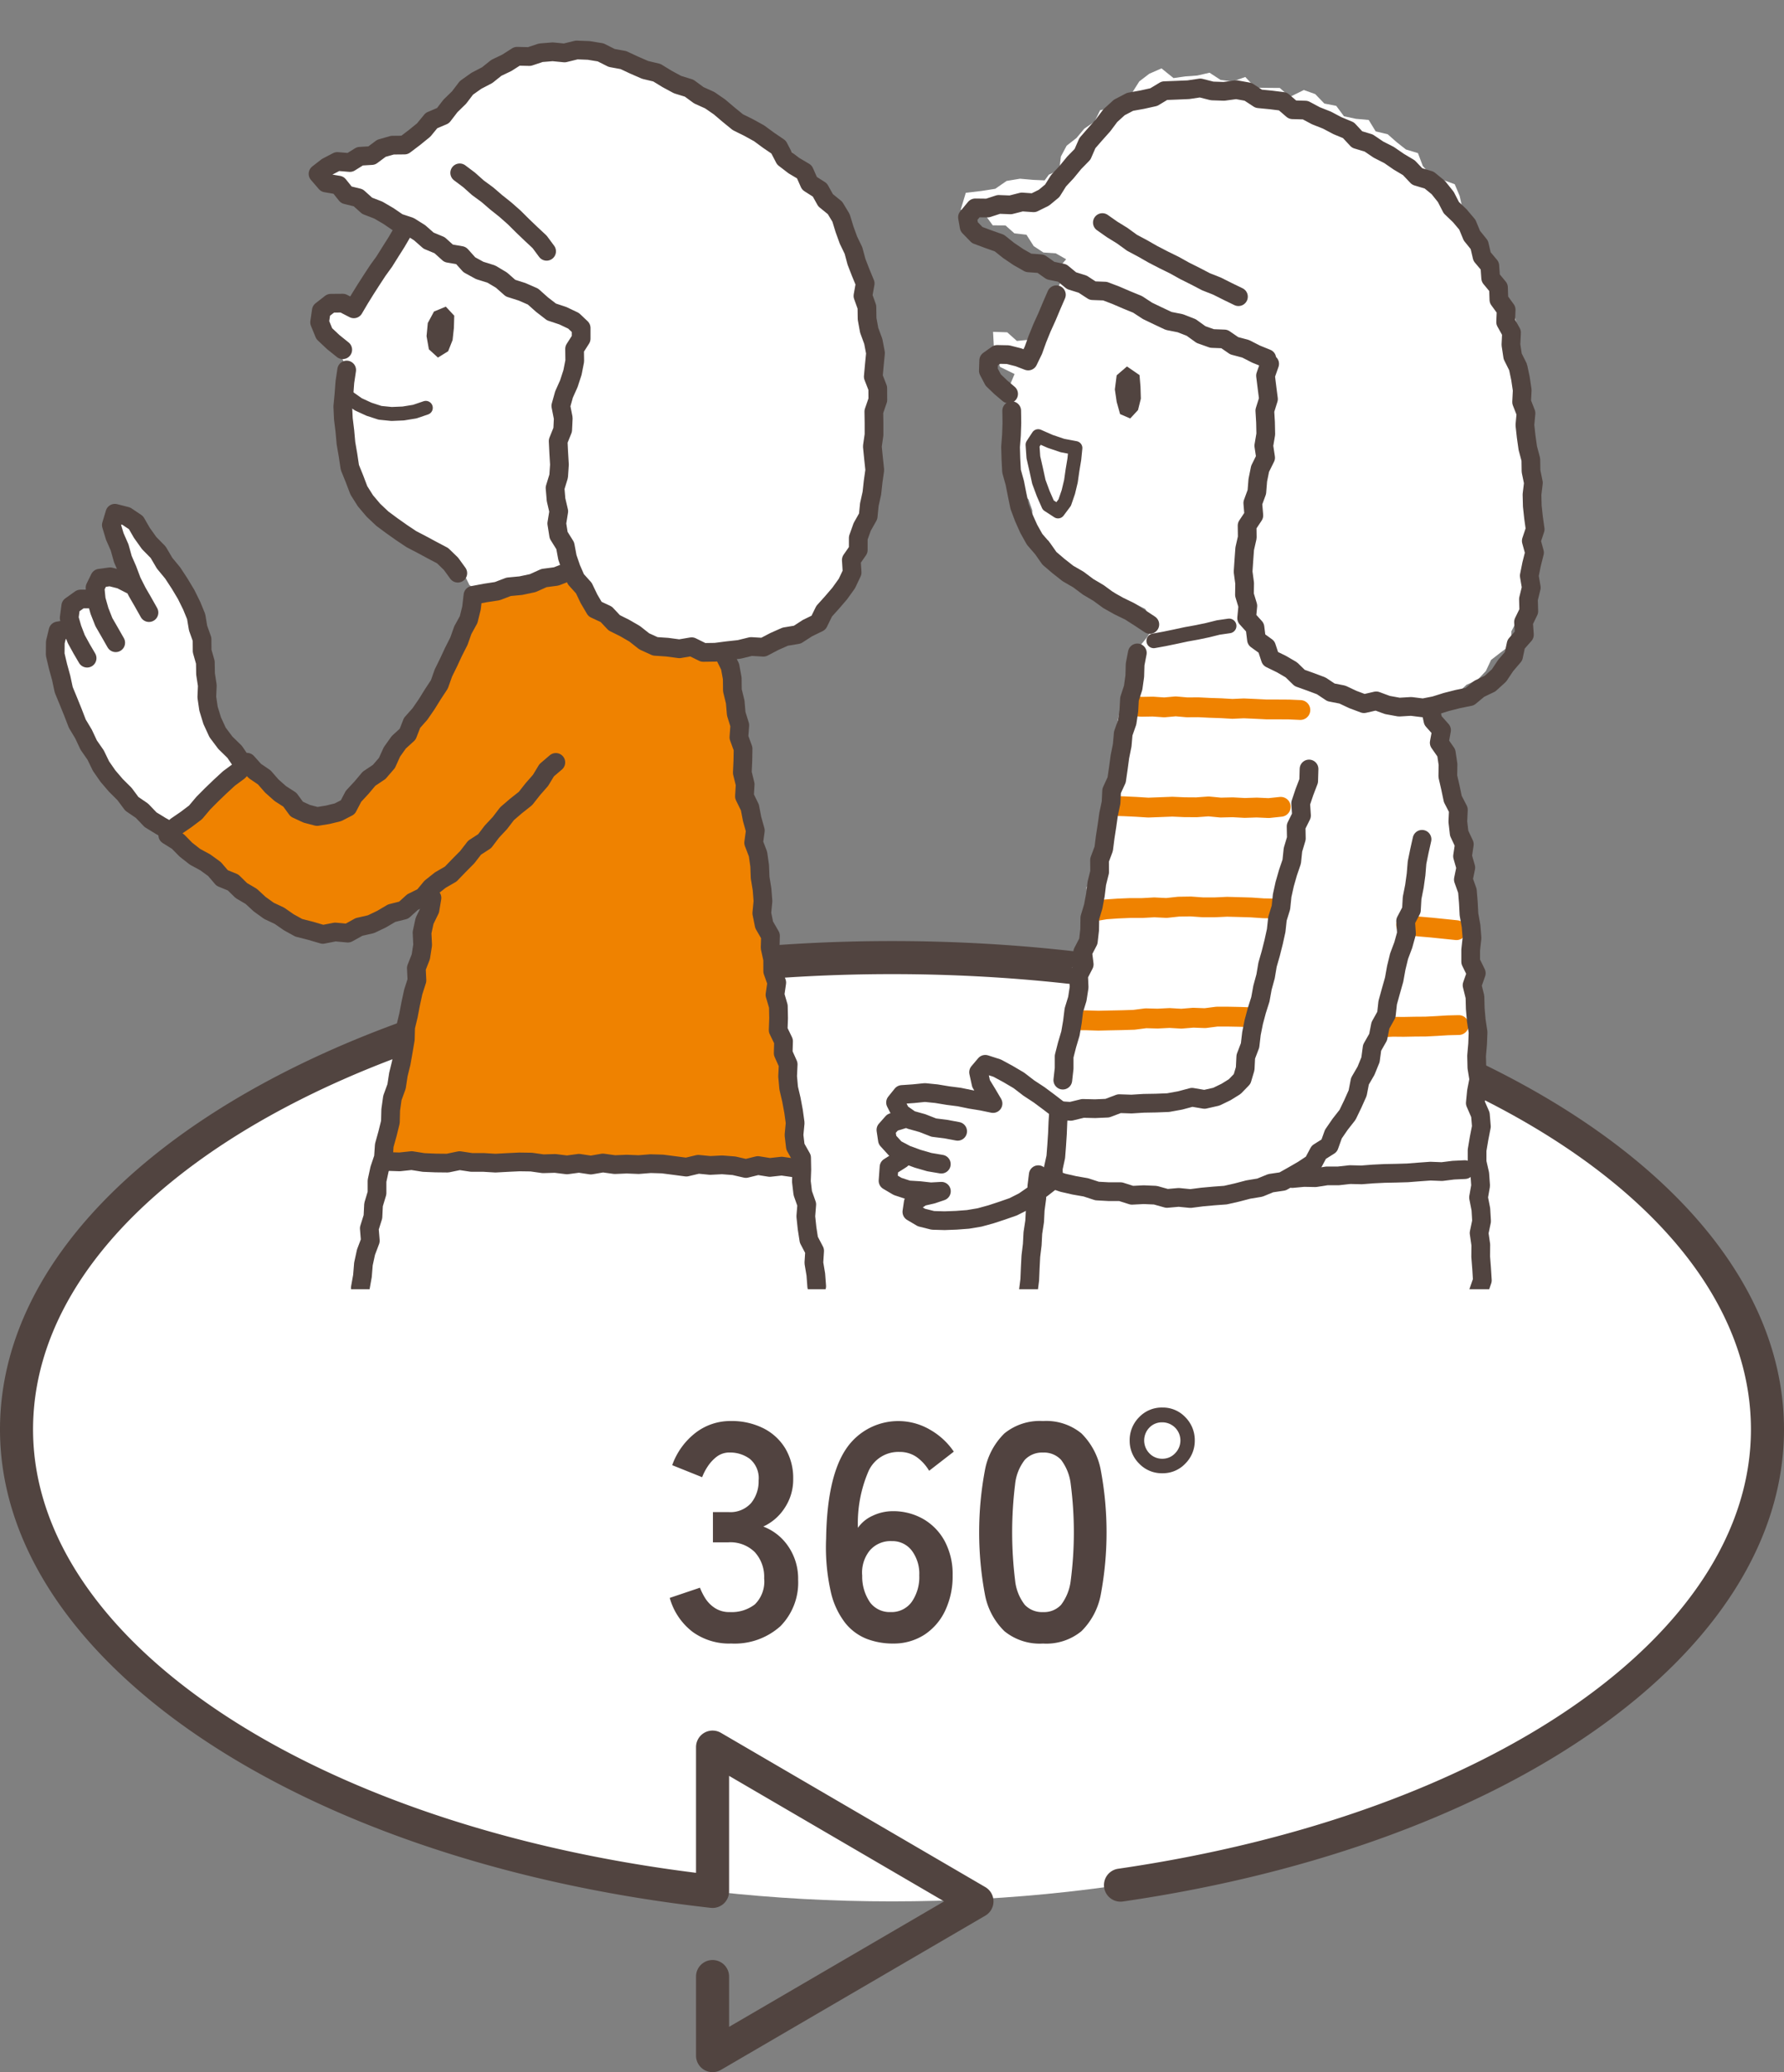 <svg id="グループ_25796" data-name="グループ 25796" xmlns="http://www.w3.org/2000/svg" xmlns:xlink="http://www.w3.org/1999/xlink" viewBox="0 0 154 178.839">
  <rect x="0" y="0" width="154" height="178.839" fill="#808080" stroke="none"/>
  <defs>
    <clipPath id="clip-path">
      <rect id="長方形_3013" data-name="長方形 3013" width="154" height="178.839" fill="none"/>
    </clipPath>
    <clipPath id="clip-path-2">
      <rect id="長方形_3014" data-name="長方形 3014" width="138.106" height="111.272" transform="translate(0.21)" fill="none"/>
    </clipPath>
  </defs>
  <g id="グループ_25793" data-name="グループ 25793">
    <g id="グループ_25792" data-name="グループ 25792" clip-path="url(#clip-path)">
      <path id="パス_20895" data-name="パス 20895" d="M152.324,123.265C152.324,145.817,118.6,164.1,77,164.1S1.677,145.817,1.677,123.265,35.4,82.431,77,82.431s75.324,18.282,75.324,40.834" fill="#fff"/>
      <path id="パス_20896" data-name="パス 20896" d="M61.51,178.839a1.428,1.428,0,0,1-1.427-1.427v-6.824a1.427,1.427,0,1,1,2.854,0v4.341L81.5,164.1,62.937,153.267v9.972a1.427,1.427,0,0,1-1.586,1.418C25.8,160.665,0,143.3,0,123.372c0-23.243,34.542-42.153,77-42.153s77,18.91,77,42.153c0,19.1-23.468,35.853-57.069,40.737a1.427,1.427,0,0,1-.411-2.825c32.163-4.674,54.626-20.263,54.626-37.912,0-21.67-33.261-39.3-74.146-39.3S2.853,101.7,2.853,123.372c0,18.165,23.97,34.119,57.23,38.262v-10.85a1.428,1.428,0,0,1,2.146-1.233l22.825,13.315a1.428,1.428,0,0,1,0,2.466L62.229,178.645a1.432,1.432,0,0,1-.719.194" fill="#514440"/>
      <path id="パス_20897" data-name="パス 20897" d="M63.06,141.848a5.392,5.392,0,0,1-3.262-1,5.567,5.567,0,0,1-1.984-2.941l2.609-.88a5.209,5.209,0,0,0,.427.865,2.8,2.8,0,0,0,.825.865,2.265,2.265,0,0,0,1.331.374,3.264,3.264,0,0,0,2.158-.666,2.763,2.763,0,0,0,.8-2.237,3.172,3.172,0,0,0-.8-2.263,2.989,2.989,0,0,0-2.291-.853H61.542V130.5h1.331a2.388,2.388,0,0,0,1.971-.786,2.951,2.951,0,0,0,.64-1.93,2.154,2.154,0,0,0-.76-1.877,2.86,2.86,0,0,0-1.718-.547,1.808,1.808,0,0,0-1.17.386,3.523,3.523,0,0,0-.786.879,4.741,4.741,0,0,0-.44.865l-2.583-1.037a6.11,6.11,0,0,1,2.038-2.811,4.9,4.9,0,0,1,3-1,6.1,6.1,0,0,1,2.836.627,4.644,4.644,0,0,1,1.89,1.743,4.982,4.982,0,0,1,.68,2.637,4.4,4.4,0,0,1-.732,2.489,4.349,4.349,0,0,1-1.851,1.612,4.551,4.551,0,0,1,2.171,1.731,4.92,4.92,0,0,1,.838,2.849,5.358,5.358,0,0,1-1.531,4.021,5.906,5.906,0,0,1-4.3,1.491" fill="#514340"/>
      <path id="パス_20898" data-name="パス 20898" d="M77.068,141.848a6.327,6.327,0,0,1-2.2-.386,4.471,4.471,0,0,1-1.878-1.358,6.811,6.811,0,0,1-1.278-2.743,17.5,17.5,0,0,1-.4-4.567q.081-5.272,1.7-7.709a5.422,5.422,0,0,1,7.3-1.677,6.126,6.126,0,0,1,2.023,1.877l-2.13,1.651a3.893,3.893,0,0,0-1.1-1.2,2.566,2.566,0,0,0-1.479-.426,2.818,2.818,0,0,0-2.649,1.65,11.309,11.309,0,0,0-.919,4.9,3.073,3.073,0,0,1,1.292-1.052,4.029,4.029,0,0,1,1.69-.385,5.214,5.214,0,0,1,2.664.679,4.874,4.874,0,0,1,1.851,1.917,6.035,6.035,0,0,1,.679,2.942,6.918,6.918,0,0,1-.64,3.036,5.041,5.041,0,0,1-1.8,2.091,4.875,4.875,0,0,1-2.729.758m-.187-2.716a2.144,2.144,0,0,0,1.825-.878,3.752,3.752,0,0,0,.651-2.291,3.324,3.324,0,0,0-.651-2.143,2.1,2.1,0,0,0-1.718-.812,2.364,2.364,0,0,0-1.917.825,3.039,3.039,0,0,0-.64,2.157,3.924,3.924,0,0,0,.693,2.33,2.115,2.115,0,0,0,1.757.812" fill="#514340"/>
      <path id="パス_20899" data-name="パス 20899" d="M90.035,141.848a4.83,4.83,0,0,1-3.328-1.065,5.921,5.921,0,0,1-1.691-3.2,29.086,29.086,0,0,1,0-10.665,5.936,5.936,0,0,1,1.691-3.21,4.839,4.839,0,0,1,3.328-1.065,4.789,4.789,0,0,1,3.315,1.065,6,6,0,0,1,1.679,3.21,29.144,29.144,0,0,1,0,10.665,5.985,5.985,0,0,1-1.679,3.2,4.779,4.779,0,0,1-3.315,1.065m0-2.716a2.011,2.011,0,0,0,1.559-.625,4.282,4.282,0,0,0,.837-2.117,32.246,32.246,0,0,0,0-8.282,4.278,4.278,0,0,0-.837-2.117,2.013,2.013,0,0,0-1.559-.627,2.046,2.046,0,0,0-1.57.627,4.1,4.1,0,0,0-.839,2.117,33.883,33.883,0,0,0,0,8.282,4.1,4.1,0,0,0,.839,2.117,2.044,2.044,0,0,0,1.57.625" fill="#514340"/>
      <path id="パス_20900" data-name="パス 20900" d="M100.34,127.149a2.688,2.688,0,0,1-2.01-.838,2.753,2.753,0,0,1-.813-1.984,2.786,2.786,0,0,1,.813-2.012,2.687,2.687,0,0,1,2.01-.837,2.658,2.658,0,0,1,1.984.837,2.793,2.793,0,0,1,.812,2.012,2.76,2.76,0,0,1-.812,1.984,2.659,2.659,0,0,1-1.984.838m0-1.252a1.472,1.472,0,0,0,1.093-.466,1.565,1.565,0,0,0-1.119-2.676,1.491,1.491,0,0,0-1.093.453,1.59,1.59,0,0,0,0,2.223,1.5,1.5,0,0,0,1.119.466" fill="#514340"/>
    </g>
  </g>
  <g id="グループ_25795" data-name="グループ 25795">
    <g id="グループ_25794" data-name="グループ 25794" clip-path="url(#clip-path-2)">
      <path id="パス_20901" data-name="パス 20901" d="M30.926,111.395l2.446-11.647,34.986,1L70.4,111.515s-39.484-.657-39.471-.12" fill="#fff"/>
      <path id="パス_20902" data-name="パス 20902" d="M27.847,14.888l.986-.621,1.08-.028.946-.369.782-.745,1.023-.2.912-.456.945-.39.753-.749,1.03-.258.843-.583.828-.6.907-.5.687-.779.659-.786.664-.754.72-.758,1.079-.148.961-.335.942-.421.978-.337L46.6,4.944l1.02-.148,1.047.238L49.676,4.8l1.012.3,1.007.079L52.764,4.9l.979.367.921.5,1.009.177.995.267.9.467.872.517,1.058.134.819.623.831.587.954.356.932.4.843.56.866.524.71.753.877.506.752.673.931.459.7.739.759.68.706.737.453.929.559.841.178,1.039.66.837.6.869.309,1.011.335.992.41.958.246,1.018.305,1,.431.973.024,1.064.21,1.027.1.99-.026,1,.026.994.5.979L75.2,32.451l.043,1,.229,1-.381.993.173,1-.281.992.089,1.006.027,1.006-.071,1,.144,1.017-.077,1-.463.956.1,1.024-.43.938.076,1.038-.393.926-.34.946-.661.782-.454.882-.282,1.018-.727.718-.745.683-.644.77-.7.73-.883.5-.814.589-.977.269-.9.418-.919.522-1.029.07H62.883l-1.009-.489-1.034-.182-1.049-.057-1.09.129L57.67,55.4l-1.051-.175-.956-.5-1.038-.253L53.668,54l-.734-.82-.965-.459-.782-.716-.707-.8-.462-.963-.4-.793-1,.147-1.118-.1-.969.562-1.083.042-.992.466-1.041.26L42.3,50.8l-1.018.238-.759-.544-.456-.928-.761-.651-.8-.6-.724-.683-.758-.658-.839-.519-.9-.421-.718-.715-.953-.334-.728-.683-1.016-.3-.571-.85-.645-.8.038-1.083-.393-.972-.067-1.049-.349-.99-.362-1,.074-1.062.1-1.046.024-1.033L29.6,33.051l.484-.962-.431-.9-.367-.908-.357-1.006-.954-.495-.312-1.015-.16-1,.444-.72h.821l.967.008.806.827.407-1.012.723-.69.576-.789.567-.792.471-.864.54-.819.34-.957.756-.765-.922-.509-.606-.8-.75-.608-1-.286-.487-.941-.825-.518-.929-.389-.754-.6Z" fill="#fff"/>
      <path id="パス_20903" data-name="パス 20903" d="M41.234,51.071l-.387,1.04-.254,1.028-.469.95-.269,1.028-.355,1-.747.826-.412.969-.11,1.119-.749.807L37.213,60.9l-.58.894-.932.649-.576.907-.425,1.04L33.766,65l-.6.9-.651.866-.727.794-.749.754-.708.691-.808.58-.867.513-1.009.157-.9-.357-.649-.554-.842-.706-.936-.583-.721-.8-.928-.55-.73-.85-.826.586-.794.609-.764.644-.8.6-.639.8-.976.377-.8.6-.624.834-.939.5L14.7,72.728l1.017.543.877.553.8.677.935.483.937.485.775.718.884.511.874.521.834.59.979.339.874.518.721.85,1.057.152,1.013.171.917.5.984-.18.98,0,.927-.3.978-.2.791-.633.9-.382.919-.358.834-.52.926-.346.832-.639-.09,1.037-.364.963-.261.979.031,1.028-.384.962-.1,1.008-.2.99-.194.993.034,1.03-.075,1.009-.315.969-.2.989-.038,1.02-.266.98.045,1.032-.135,1-.623.923.3,1.077-.58.926.129,1.05-.174,1-.226,1-.3,1.081,1.116.184,1.032-.217,1.018.291,1.041-.458,1.02.354,1.03-.052,1.031-.1,1.018.295,1.033-.2,1.019.284,1.028.04,1.039-.28,1.02.317,1.025.09,1.029,0,1.039-.313,1.028.11,1.023.218,1.029.03,1.028.092,1.027.009,1.036-.359,1.018.325,1.038-.2,1.025.177,1.025.179,1.032.047,1.041-.346,1.029.161,1.018.353,1.041-.244,1.035.032,1.035.111,1.092.044.118-1.233-.1-1.008-.23-.988-.1-1.005-.373-.967-.019-1.014.067-1.025-.393-.962-.015-1.013-.046-1.009-.363-.967-.084-1.006-.241-.986.245-1.054-.115-1-.521-.947.115-1.033-.149-1-.051-1.012-.447-.959.167-1.043-.191-.994-.179-1V76.566l-.32-.977-.284-.982-.182-1L64.668,72.6l.123-1.038-.169-1-.308-.975-.261-.982L63.972,67.6l-.155-1,.2-1.047-.349-.976.158-1.044-.131-1.006-.572-.941.047-1.031.131-1.044-.286-.991-.259-.988L62.1,56.165l-1.094-.159-1.094.28-1.047-.31-1.041-.295-1.082-.059-1.078-.169-1-.436-.95-.548-.664-.914-.833-.728-.649-.9L50.7,51.2l-.567-.955-.515-.812-.978.284-1.086.04-1.035.276-1.1-.048L44.4,50.37l-1.016.368-1.08.085Z" fill="#ef8200"/>
      <path id="パス_20904" data-name="パス 20904" d="M21,65.472l-.834.958-.786.915-.711.717-.708.728-.76.677-.75.692-.786.655-.84.559-.859-.234-.87-.4-.762-.585-.7-.654-.55-.857-.636-.794-.414-.939-.547-.849-.5-.878-.616-.814-.551-.852-.54-.864-.284-1-.5-.886-.473-.9-.493-.9-.255-.995L4.96,57l-.369-.963.119-.982.69-1.05.551-1.43,1.016-.541.79-.817.173-.788.491-.631.963-.09.97.1.993-.125-.486-.964-.249-1.047-.458-.969-.345-1.016-.366-1,1.262-.368.674.888L12.1,46l.821.7.847.673.7.825.355,1.024.441.977.492.949.394,1,.5.954.465.973.27,1.041.119,1.027.3,1.022-.039,1.062.254,1.034.108,1.052-.075,1.083.456,1.182.552,1.112.515.663.693.517Z" fill="#fff"/>
      <path id="パス_20905" data-name="パス 20905" d="M123.859,60.386l.276.888.39.935.008,1.021-.2,1.061.648.891-.195,1.058.664.893-.475,1.1.358.95.212.978.823.875-.794,1.138.613.918.141.992L126,75.142l1.011.886.053,1.007-.353,1.044.094,1,.119,1,.244.995-.308,1,.161,1,.18,1,.086,1-.285,1,.138.993.238.992-.4,1,.269.991.049,1,.153,1-.044,1-.2,1.01.263.99-.088,1.007.346.985-.267,1.02-.424,1.031.371.98-.38,1.03.876.941.228.989-.272,1.02.005.966-.123.967-.391.968.781.958.114.961-.717.974-.051.968-.13.972.208.7-.771.577-1.023-.223-1.022-.3-1.024.063-1.027.606-1.023-.5-1.025-.022-1.028-.1-1.031.492-1.027-.248-1.026-.054-1.028.318-1.024-.379-1.028.077-1.028-.08-1.027-.521-1.029.239-1.03.512-1.028-.109-1.027-.385-1.031.266-1.029.07-1.028-.336-1.029-.21-1.026-.038-1.025-.045-1.031.9-1.03-.438-1.028-.065-1.031.4-1.03-.554-1.033.453-1.032-.144-1.028-.006-1.034.257-1.036.1-1.034-.738-1.135.333.6-1.072.083-1.005-.756-1.062.895-.955-.476-1.045.555-.978-.357-1.034.025-1.013.209-1-.452-1.05.564-1-1.1.149-.69.942-.985.256-.968.3-.93.4-1.033.11-.939.379-1.018.1-.915.539-1.019-.045-.749-.547.2-1.562-1.034-.376-1-.229-1.172-.181.042-1.551,1.307-.6-.394-.751-.872-.722.456-1.205.975-.952.194-.913-.771-.786,1.2.212.86-1.184,1.1.511.981.571,1.085.012.99.56,1.078.078.824-.441-.454-.478.257-1.157-.6-.842L85.8,92l1.015.02.6.954.831.622.8.671,1.064.292.739.256.209-.593.16-.925.373-.891.01-.958-.233-1,.916-.8-.434-1.1.241-.982.5-.937.267-.98.214-.992-.552-1.125.978-.854.294-.974L94,80.714l-.372-1.093.674-.909-.421-1.1-.093-1.044.954-.86-.315-1.083.738-.9L94.639,72.6l.868-.876.02-1.025.1-1.013-.4-1.1.207-.989.482-.942-.056-1.041.32-.972.709-.9L96.4,62.622l.195-1,.411-.96-.062-1.038.75-.9.062-1.024.1-1.02.473-.838L99,55.023l.721-1.12-.863-1.348L98,52.121l-1.1-.178-.769-.841-1.107-.184-.7-.964L93.126,49.9l-.614-1.068-1.16-.166-.945-.7.138-1.268L89.5,46.119l-.394-.936.006-1.128-.326-.953-.749-.768-.792-.9.421-1.1.212-1.075.05-1.074-.008-1.073-.064-1.074-.55-1.051-.344-1.239.619-1.467-1.25-.613-.374-.961-.164-.773-.069-1.294,1.221.04.835.746.919-.09.642-.715.273-.935.555-.8.5-.826.461-.85.426-.869-.212-1.165.688-.8-.9-.514-1.064-.07-.836-.551-.625-.982-1.042-.119-.767-.683-1.1-.008-.663-.911-.99-.245L82.929,18.1l.442-1.461,1.353-.158,1.19-.188.981-.677,1.154-.192,1.138.1.991.043.363-.493.9-.407.138-1.159.5-.937.848-.662.67-.8.886-.611.482-.983,1.192-.274.731-.721.86-.548.6-.948.858-.657,1.056-.465,1.039.836,1.015-.143,1.032-.075,1.066-.244.949.622,1.019.135,1.115-.388.875.923,1.047.015,1.055.008.876.77,1.2-.592.983.351.786.815,1.027.2.67.9,1.025.218,1.11.1.6.984,1.041.252.77.679.8.632,1.041.316.416,1.108.67.759,1,.418,1.088.4.421,1,.241,1.055.439.887.61.887.234,1.039.665.855.531.909-.219,1.243.463.931,1.106.677-.179,1.188.877.808.294,1.016-.457,1.2.411.971.821.92-.468,1.129.412,1.01.288,1.037.091,1,.036,1.007.119,1.007.017,1.008.1,1.005-.24,1.014-.512,1.015-.083,1,.35,1,.507,1.007-.227,1.006.3,1.013-.578.989-.132,1-.076,1-.005,1-.156.982.267,1.084-.915.779-.462.906-.032,1.167-.892.659-.829.641-.454.963-.712.756-.953.428-.782.725-.911.622Z" fill="#fff"/>
      <path id="パス_20906" data-name="パス 20906" d="M70.5,111.008l-.077-1.016-.168-1,.067-1.037-.5-.955-.156-1.006-.107-1.013.082-1.034-.344-.973-.119-1.006.037-1.029-.019-1.022-.536-.949-.119-1.01.1-1.043L68.5,95.9l-.187-1-.232-.994-.092-1.013.049-1.033-.431-.964.031-1.03-.464-.96.037-1.034-.022-1.026-.291-.99.153-1.051-.349-.979L66.7,82.8l-.219-1,.03-1.034-.55-.951-.2-1,.1-1.044-.08-1.018-.164-1.007-.041-1.025-.144-1.011-.374-.977.144-1.052-.277-.992-.193-1-.469-.96.061-1.037-.246-1,.047-1.038.018-1.034-.359-.983.076-1.044-.307-.99-.087-1.018-.245-1L63.21,58.55l-.184-1.013-.479-.971" fill="none" stroke="#514440" stroke-linecap="round" stroke-linejoin="round" stroke-width="1.616"/>
      <path id="パス_20907" data-name="パス 20907" d="M68.5,100.788l-1.023-.145-1.029.114-1.025-.164-1.034.255-1.027-.236-1.028-.08-1.03.052-1.026-.1-1.032.245-1.026-.136-1.029-.132-1.031-.031-1.031.082L54.1,100.47l-1.03.043-1.029-.141-1.035.18-1.027-.155-1.034.139-1.03-.127-1.029.031-1.024-.145-1.028-.015-1.035.049-1.031.056-1.03-.062-1.035,0-1.03-.155-1.038.215-1.029-.011-1.034-.043-1.034-.164-1.042.111-1.039-.034" fill="none" stroke="#514440" stroke-linecap="round" stroke-linejoin="round" stroke-width="1.616"/>
      <path id="パス_20908" data-name="パス 20908" d="M37.288,77.494l-.17,1.02-.469.965-.217,1.012.052,1.063-.158,1.02-.386.981.051,1.061-.319.995-.219,1.013-.195,1.018-.243,1.009-.027,1.044-.172,1.018-.18,1.02-.247,1.005-.156,1.027-.362.992-.144,1.03L33.7,96.838,33.45,97.85l-.28,1.006L33.1,99.9l-.336,1-.219,1.015v1.055l-.3,1-.052,1.046-.314,1,.088,1.065-.374.99-.221,1.017-.084,1.035-.185,1.032" fill="none" stroke="#514440" stroke-linecap="round" stroke-linejoin="round" stroke-width="1.616"/>
      <path id="パス_20909" data-name="パス 20909" d="M47.981,65.8l-.789.674-.532.876-.67.765-.63.8-.811.641-.777.667-.621.811-.694.743-.62.818-.87.564-.629.813-.718.726-.711.737-.9.521-.8.634-.667.809-.931.459-.767.695-1.031.258-.871.514-.915.438L30.992,80l-.965.536-1.092-.1-1.067.207-1.037-.305-1.042-.266-.864-.477-.809-.562-.9-.422-.8-.575-.731-.675-.851-.5-.715-.7-.943-.385-.661-.773-.8-.58-.881-.478-.78-.61-.7-.712-.872-.544.717-.759.857-.587.823-.621.665-.79.721-.727.742-.713.76-.7.836-.617.717-.781L22,66.54l.811.551.646.741.731.651.834.539.594.811.857.4.9.236.92-.149.882-.215.848-.437.49-.94.689-.742.653-.776.879-.589.667-.772.432-.955.589-.828.767-.7.381-.976.681-.768.578-.839.538-.866.562-.855.344-.975.449-.914.429-.922.462-.911.341-.96.5-.907.247-1,.126-1.094,1.055-.2,1.04-.159.986-.375,1.052-.1,1.027-.218.973-.438,1.053-.138.989-.385" fill="none" stroke="#514440" stroke-linecap="round" stroke-linejoin="round" stroke-width="1.616"/>
      <path id="パス_20910" data-name="パス 20910" d="M50.167,28.308l0,.917-.567.888.014,1.047-.195.986-.312.961-.421.943-.273.981.208,1.06L48.572,37.1l-.39.968.049,1.019.062,1.013-.069,1-.31,1.013L48,43.13l.233,1-.17,1.046.16,1.013.569.913.186,1,.329.96.406.931.689.767.439.916.523.89.969.453.692.733.9.449.863.5.826.651.946.432,1.056.072,1.03.138,1.06-.18,1,.493,1.044-.015,1.038-.135,1.033-.112,1.011-.248,1.065.062.945-.495.939-.417,1.048-.174.874-.565.954-.465.487-.993.677-.752.669-.78.616-.858.45-.95-.068-1.08.6-.864,0-1.039.337-.949.518-.919.1-1.011.219-.986.109-1,.141-1-.109-1.023-.1-1.014.144-1,0-1.005-.016-1,.346-1.005L75.77,33.5l-.386-.992.092-1.015.1-1.022-.19-1-.356-.969-.18-.99-.016-1.019-.342-.958.192-1.072-.394-.953-.358-.926-.257-.961-.432-.893-.342-.942-.3-.98-.521-.863-.815-.663-.492-.886-.9-.574-.437-.991-.907-.537-.811-.622-.509-.978-.853-.58-.827-.608-.906-.5-.927-.458L62.9,9.9l-.787-.669-.847-.584-.941-.424-.836-.613-1-.308-.9-.486-.884-.541-1.013-.243-.941-.409-.936-.437L52.8,5l-.952-.479-1.027-.168-1.044-.04-1.045.257-1.024-.1-1.023.083L45.7,4.88l-1.062-.025-.884.564-.912.438-.787.63-.935.487-.857.609-.633.832-.744.725-.645.84-.995.424-.669.814-.808.657-.848.643-1.042.01-.95.269-.841.628-1.017.061-.867.541-1.084-.09-.893.465-.772.6.683.791,1.086.183.673.84,1.028.252.77.692.96.371.878.512.842.577.982.324.862.54L37,20.77l.946.393.778.7,1.072.187.718.8.895.491,1,.311.878.523.784.692.995.316.942.412.779.694.817.632.984.327.926.44Z" fill="none" stroke="#514440" stroke-linecap="round" stroke-linejoin="round" stroke-width="1.616"/>
      <path id="パス_20911" data-name="パス 20911" d="M39.683,14.918l.811.609.756.675.817.6.769.662.794.633.762.673.721.717.731.7.741.692.6.81" fill="none" stroke="#514440" stroke-linecap="round" stroke-linejoin="round" stroke-width="1.616"/>
      <path id="パス_20912" data-name="パス 20912" d="M34.7,20.091l-.49.837-.518.817-.513.82-.566.783-.532.812-.525.817-.513.829-.5.849-.953-.491-1.034.008-.818.637-.148,1.011.4.974.777.731.819.659" fill="none" stroke="#514440" stroke-linecap="round" stroke-linejoin="round" stroke-width="1.616"/>
      <path id="パス_20913" data-name="パス 20913" d="M29.926,31.935l-.156,1.043-.079,1.055-.1,1.053.049,1.058.129,1.052.094,1.052.18,1.041L30.2,40.34l.4.987.378.995.568.9.687.813.775.731.819.607.834.59.855.571.9.469.893.481.9.475.723.7.587.81" fill="none" stroke="#514440" stroke-linecap="round" stroke-linejoin="round" stroke-width="1.616"/>
      <path id="パス_20914" data-name="パス 20914" d="M36.757,35.2l-.953.324-.993.162-1.006.042-1-.1-.959-.312-.913-.42-.824-.581" fill="none" stroke="#514440" stroke-linecap="round" stroke-linejoin="round" stroke-width="1.204"/>
      <path id="パス_20915" data-name="パス 20915" d="M39.212,27.245l-.729-.78-1.022.424-.532.99-.107,1.135.2,1.134.782.713.883-.548.382-.967.113-1.044Z" fill="#514440"/>
      <path id="パス_20916" data-name="パス 20916" d="M20.884,65.812l-.629-.924-.8-.781-.672-.895-.469-1.02-.315-1.03-.146-.994.043-1.006-.153-.992-.017-1.006-.277-.978-.007-1.017L17.1,54.21l-.167-.993-.379-.929-.484-.98-.561-.937-.6-.917-.7-.848-.556-.946-.775-.787-.631-.884-.507-.88-.833-.56-.99-.253-.306,1.016.3.993.415.944.277,1,.41.946.364.97.466.922.517.894.5.889" fill="none" stroke="#514440" stroke-linecap="round" stroke-linejoin="round" stroke-width="1.616"/>
      <path id="パス_20917" data-name="パス 20917" d="M11.253,50.439l-.835-.427-.912-.231-.9.121-.4.814.1,1.022.281.99.379.962.516.894.506.888" fill="none" stroke="#514440" stroke-linecap="round" stroke-linejoin="round" stroke-width="1.616"/>
      <path id="パス_20918" data-name="パス 20918" d="M8.009,51.69,6.948,51.7l-.84.6-.136,1.034.265.919.346.9.46.838.476.813" fill="none" stroke="#514440" stroke-linecap="round" stroke-linejoin="round" stroke-width="1.616"/>
      <path id="パス_20919" data-name="パス 20919" d="M5.989,54.284l-.978.168-.236.976-.01,1.053.24,1.021.277,1.008.22,1.025.4.969.393.971.378.98.54.9.446.951.6.864.46.951.6.863.685.8.745.742.633.849.877.6.733.768.9.552.921.513" fill="none" stroke="#514440" stroke-linecap="round" stroke-linejoin="round" stroke-width="1.616"/>
      <path id="パス_20920" data-name="パス 20920" d="M125.927,88.468l-.951.023-.952.058-.948.049-.954.007-.955.019-.958-.009-.957.053" fill="none" stroke="#ef8200" stroke-linecap="round" stroke-linejoin="round" stroke-width="1.711"/>
      <path id="パス_20921" data-name="パス 20921" d="M125.73,80.278l-1.085-.112-1.086-.111-1.091-.094-1.087-.138" fill="none" stroke="#ef8200" stroke-linecap="round" stroke-linejoin="round" stroke-width="1.711"/>
      <path id="パス_20922" data-name="パス 20922" d="M110.1,78.411l-1.042-.02-1.044-.073-1.046-.032-1.042-.027-1.045.048-1.046,0-1.045-.074-1.05.016-1.047.113-1.051-.052-1.049.058-1.051,0-1.047.044-1.048.073-1.027.173" fill="none" stroke="#ef8200" stroke-linecap="round" stroke-linejoin="round" stroke-width="1.711"/>
      <path id="パス_20923" data-name="パス 20923" d="M108.1,87.8l-1.024-.038-1.019-.02h-1.019l-1.016.13L103,87.834l-1.02.085-1.024-.06-1.024.052-1.024-.028-1.022.132-1.02.032-1.026.02-1.027.024-1.032-.032-1.03,0" fill="none" stroke="#ef8200" stroke-linecap="round" stroke-linejoin="round" stroke-width="1.711"/>
      <path id="パス_20924" data-name="パス 20924" d="M110.558,69.633l-1.037.109-1.035-.047-1.037.034-1.042-.056-1.039.025-1.039-.1-1.044.076-1.041-.007-1.042-.046-1.038.04L99.12,69.7l-1.045-.066-1.048-.049-1.048-.03" fill="none" stroke="#ef8200" stroke-linecap="round" stroke-linejoin="round" stroke-width="1.711"/>
      <path id="パス_20925" data-name="パス 20925" d="M112.251,61.278l-.979-.043-.976-.006h-.975l-.975-.05-.98-.043-.981.044-.977-.057-.982-.033-.979-.048-.982.006-.976-.085-.985.088-.983-.068L98.534,61l-.985-.079" fill="none" stroke="#ef8200" stroke-linecap="round" stroke-linejoin="round" stroke-width="1.711"/>
      <path id="パス_20926" data-name="パス 20926" d="M109.6,31.4l-.357,1.02.125,1.008.13,1.012-.314,1,.06,1.014.021,1.014-.169,1,.155,1.032-.475.958-.2.99-.081,1.012-.35.954.09,1.072-.582.875.015,1.025-.221.971-.072.994-.067.993.133.988-.015,1,.289.953-.1,1.065.717.794.131,1.058.865.624.337,1.023.95.463.859.5.718.7.941.336.919.345.843.561.981.191.918.431.949.355,1.057-.242.961.355,1.016.185,1.031-.062,1.035.128,1.018-.2.987-.31.992-.252,1.032-.21.81-.672.945-.453.771-.7.579-.866.676-.791.222-1.042.716-.814-.076-1.1.455-.934-.03-1.039.245-1-.173-1.021.2-1,.252-1-.279-1.01.335-1-.14-1-.108-1-.026-1,.122-1.012-.206-1-.015-1.007-.263-.983-.14-.993-.11-1,.094-1.024-.378-.964.052-1.025-.149-1-.208-.987-.466-.933-.151-1,.051-1.049-.507-.909.044-1.063-.627-.862-.035-1.054L128.68,24l-.075-1.057-.671-.8-.234-1.007-.645-.8-.388-.941-.654-.775-.732-.7L124.809,17l-.647-.81-.791-.646-1.038-.313-.713-.754-.876-.522-.841-.579-.908-.462-.847-.572-1-.3-.743-.8-.949-.394-.908-.479-.958-.38-.912-.486-1.1-.03-.835-.719-1.047-.13-1.039-.1-.917-.6-1.022-.184-1.062.144-1.023-.034-1.02-.259-1.028.153-1.028.044-1.04.039L99.6,8.38l-1,.221-1.048.188-.933.488-.78.711-.627.838-.678.759-.668.768-.42.965-.718.734-.65.793-.7.752-.545.871-.714.591-.894.443-1.01-.071-.982.25-1.021-.039-.959.313-1.07-.012-.668.808.143.815.7.72.954.355.954.337.8.637.84.57.877.5,1.066.079.838.591,1.006.208.806.663.961.3.857.56,1.072.04.943.36.93.4.933.382.861.562.911.438.914.43,1.005.2.941.367.846.61.952.339,1.065.041.854.587.978.259.906.462.924.375" fill="none" stroke="#514440" stroke-linecap="round" stroke-linejoin="round" stroke-width="1.616"/>
      <path id="パス_20927" data-name="パス 20927" d="M106.906,25.605l-.924-.448-.919-.461-.957-.378-.913-.476-.922-.461-.9-.5-.926-.455-.918-.476-.9-.513-.913-.487-.838-.609L96,19.8l-.841-.591" fill="none" stroke="#514440" stroke-linecap="round" stroke-linejoin="round" stroke-width="1.616"/>
      <path id="パス_20928" data-name="パス 20928" d="M91.191,25.438l-.413.951-.4.952-.429.945-.392.963-.353.981-.449.929-.843-.323-.906-.228-.926-.019-.732.521-.03.889.419.8.651.623.677.574" fill="none" stroke="#514440" stroke-linecap="round" stroke-linejoin="round" stroke-width="1.616"/>
      <path id="パス_20929" data-name="パス 20929" d="M99.256,53.892l-.869-.573-.875-.56-.934-.453-.906-.51-.843-.618-.9-.533-.836-.626-.9-.52-.814-.639-.789-.674-.6-.854-.681-.788-.508-.91-.425-.951-.366-.974L87.8,42.692l-.2-1.015-.28-1.009-.055-1.044-.031-1.043.079-1.04.036-1.043-.016-1.052" fill="none" stroke="#514440" stroke-linecap="round" stroke-linejoin="round" stroke-width="1.616"/>
      <path id="パス_20930" data-name="パス 20930" d="M106.1,54.021l-.936.136-.917.228-.923.193-.932.168-.928.2-.932.192-.936.171" fill="none" stroke="#514440" stroke-linecap="round" stroke-linejoin="round" stroke-width="1.265"/>
      <path id="パス_20931" data-name="パス 20931" d="M98.178,56.349l-.191.989-.03,1.018-.14,1-.315.966-.055,1.015-.147,1-.338.966-.089,1.013-.2.991-.134,1-.145,1-.435.947-.049,1.018-.211.989-.141,1-.155,1-.127,1-.36.962.009,1.03-.245.985-.123,1.006-.186.995-.294.976-.014,1.023-.113,1-.488.938.131,1.054-.485.941.046,1.037-.155,1-.3.976L92.573,88.2l-.171,1-.291.98-.252.989,0,1.036-.114,1.017" fill="none" stroke="#514440" stroke-linecap="round" stroke-linejoin="round" stroke-width="1.616"/>
      <path id="パス_20932" data-name="パス 20932" d="M123.49,61.214l.209.973.739.831-.2,1.084.611.877.148.993L124.98,67l.224.976.206.98.482.934-.047,1.024.114,1,.446.95-.155,1.032.281.98-.21,1.032.348.977.083,1.005.054,1.024.181,1.013.081,1.019-.114,1.033,0,1.024.483.986-.364,1.041.249,1.006.027,1.018.088,1.016.154,1.014-.039,1.021-.089,1.022.025,1.016.165,1.013-.2,1.022-.1,1.02.44,1.01.085,1.017-.2,1.022-.172,1.023v1.019l.232,1.017.074,1.02-.18,1.022.2,1.019.061,1.023-.213,1.025.147,1.02-.01,1.023.08,1.02.064,1.024-.355,1.029.2,1.023-.031,1.027" fill="none" stroke="#514440" stroke-linecap="round" stroke-linejoin="round" stroke-width="1.616"/>
      <path id="パス_20933" data-name="パス 20933" d="M113,66.368l-.03,1.031-.367.958-.325.969.072,1.057-.466.938.021,1.043-.292.976-.106,1.018-.329.969-.28.978-.218.993-.105,1.019-.3.973-.11,1.012-.217.991-.249.988-.28.98-.169,1-.269.986-.181,1-.309.977-.262.982-.2,1-.119,1.02-.37.969-.051,1.037-.266.891-.636.656-.748.464-.836.406-1.029.234L102.9,94.7l-1.025.274-1.037.188-1.053.041-1.054.018-1.053.066-1.063-.035-1.025.388-1.055.047-1.06-.026-1.042.254-1.046-.071-.066,1-.04,1-.065,1-.077,1-.217.993.021.963.818.279.979.223.994.173.969.317,1.013.056,1.017,0,.978.311,1.018-.051,1.007.043,1,.28,1.014-.09,1.013.1,1.009-.131,1.007-.091,1.01-.075.989-.225.976-.255,1-.165.935-.384,1.028-.152.889-.5.881-.511.856-.565.5-.94.9-.567.358-1,.581-.845.643-.821.448-.93.422-.941.2-1.031.523-.9.387-.951.139-1.039.518-.91.2-1.015.514-.922.114-1.041.275-.994.281-.993.183-1.017.242-1,.364-.972.276-.995-.074-1.069.5-.953.059-1.039.2-1.009.142-1.019.084-1.026.207-1.011.224-1" fill="none" stroke="#514440" stroke-linecap="round" stroke-linejoin="round" stroke-width="1.616"/>
      <path id="パス_20934" data-name="パス 20934" d="M91.421,95.789l-.853-.655-.862-.642-.9-.591-.855-.657-.929-.548-.947-.512-1.024-.328-.577.682.214.982.527.862.506.858-.963-.2-.979-.159-.972-.2-.985-.126-.983-.163-.995-.1-.992.1-.989.068-.556.691.455.9.859.6,1.01.283.978.383,1.042.13,1.017.191" fill="none" stroke="#514440" stroke-linecap="round" stroke-linejoin="round" stroke-width="1.616"/>
      <path id="パス_20935" data-name="パス 20935" d="M77.9,96.608l-.855.261-.57.645.131.873.7.768.923.49.987.361,1.011.292,1.03.174" fill="none" stroke="#514440" stroke-linecap="round" stroke-linejoin="round" stroke-width="1.616"/>
      <path id="パス_20936" data-name="パス 20936" d="M77.811,100.045l-1.067.676-.086,1.187.827.488.917.3.973.059.97.108.919-.051-.8.27-.881.2-.75.508-.118.8.827.489.982.246,1.014.029,1.013-.038,1.011-.076,1-.168.977-.268.962-.316.959-.334.909-.459.835-.578.813-.606.807-.631" fill="none" stroke="#514440" stroke-linecap="round" stroke-linejoin="round" stroke-width="1.616"/>
      <path id="パス_20937" data-name="パス 20937" d="M92.836,38.665l-1.124-.213-1.066-.361-1.029-.453-.489.746.075,1.079.241,1.056.232,1.063.377,1.02.436.994.844.548.576-.771.312-.908.224-.934.136-.952.158-.948Z" fill="none" stroke="#514440" stroke-linecap="round" stroke-linejoin="round" stroke-width="1.194"/>
      <path id="パス_20938" data-name="パス 20938" d="M98.368,32.374l-1.086-.747-.888.764-.156,1.217.157,1.079.295,1.052.875.377.671-.725.246-.985-.031-1.02Z" fill="#514440"/>
      <path id="パス_20939" data-name="パス 20939" d="M89.626,101.382l-.122,1L89.5,103.4l-.135,1-.052,1.012-.153,1-.054,1.011-.121,1-.052,1.012-.042,1.014-.127,1.01-.118,1.01" fill="none" stroke="#514440" stroke-linecap="round" stroke-linejoin="round" stroke-width="1.616"/>
      <path id="パス_20940" data-name="パス 20940" d="M126.45,100.945l-.992.047-.985.123-.991-.039-.988.071-.992.078-.992.029-.993.019-.994.049-.992.077-1-.024-.987.11-1,0-.992.156-1-.019-1,.093" fill="none" stroke="#514440" stroke-linecap="round" stroke-linejoin="round" stroke-width="1.616"/>
    </g>
  </g>
</svg>
